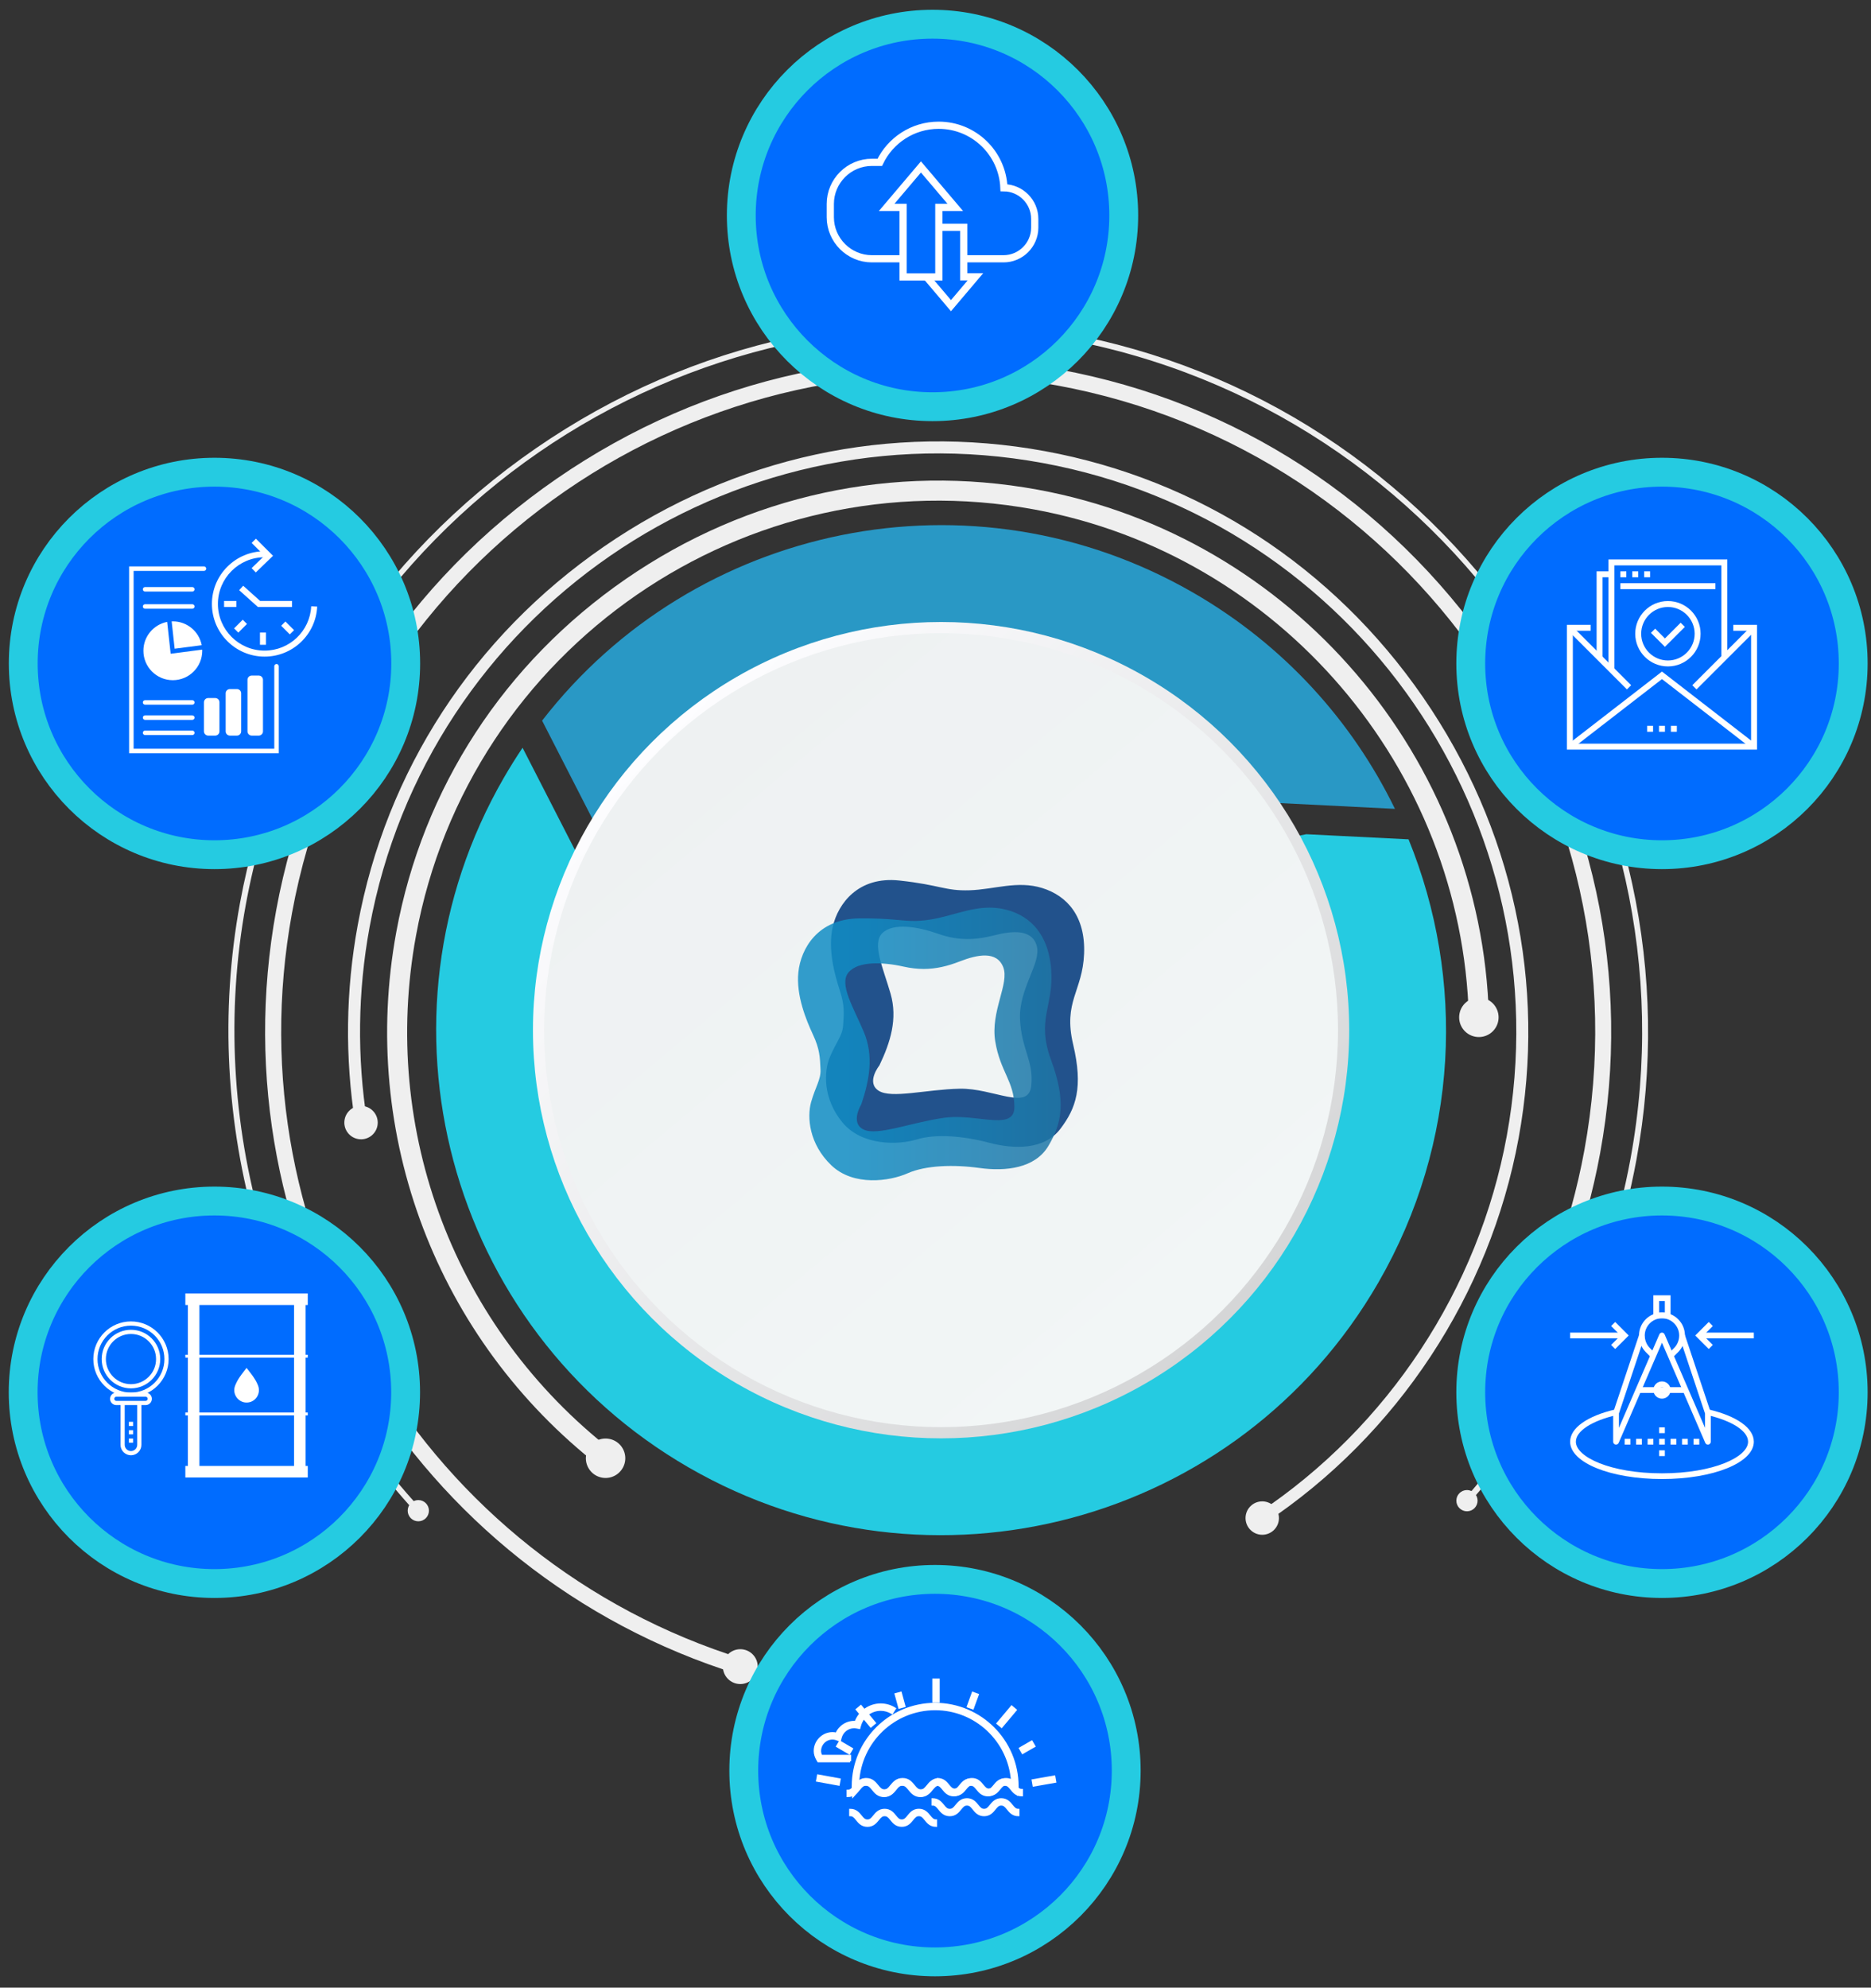 <?xml version="1.0" encoding="utf-8"?>
<!-- Generator: Adobe Illustrator 23.0.4, SVG Export Plug-In . SVG Version: 6.00 Build 0)  -->
<svg version="1.1" id="Layer_1" xmlns="http://www.w3.org/2000/svg" xmlns:xlink="http://www.w3.org/1999/xlink" x="0px" y="0px"
	 viewBox="0 0 648.59 688.95" style="enable-background:new 0 0 648.59 688.95;" xml:space="preserve">
<rect x="0" y="0" width="648.59" height="688.95" fill="#333333" stroke="none"/>
<style type="text/css">
	.st0{fill:#EFEFEF;}
	.st1{fill:#25CBE1;}
	.st2{fill:#2998C5;}
	.st3{display:none;opacity:0.8;clip-path:url(#SVGID_2_);fill:url(#SVGID_3_);}
	.st4{fill:url(#SVGID_4_);}
	.st5{fill:url(#SVGID_5_);}
	.st6{fill:#22528C;}
	.st7{opacity:0.85;fill:url(#SVGID_6_);}
	.st8{fill:#006CFF;stroke:#25CBE1;stroke-width:10;stroke-miterlimit:10;}
	.st9{fill:#FFFFFF;}
	.st10{fill:#FFFFFF;stroke:#FFFFFF;stroke-width:0.75;stroke-miterlimit:10;}
	.st11{fill:#FFFFFF;stroke:#363F40;stroke-width:2;stroke-miterlimit:10;}
	.st12{fill:none;stroke:#FFFFFF;stroke-width:2.5;stroke-miterlimit:10;}
	.st13{fill:none;stroke:#FFFFFF;stroke-width:4;stroke-miterlimit:10;}
	.st14{fill:none;stroke:#FFFFFF;stroke-miterlimit:10;}
</style>
<g>
	<g>
		<g>
			<path class="st0" d="M83.17,313.13c11.79-64.22,48.22-120.24,102.59-157.74c54.37-37.5,119.67-51.66,183.9-39.87
				c64.22,11.79,120.24,48.22,157.74,102.59c37.5,54.36,51.66,119.67,39.87,183.9c-8.09,44.06-28.05,85.08-57.74,118.63l-1.56-1.38
				c29.43-33.26,49.23-73.94,57.25-117.62c24.3-132.33-63.6-259.76-195.94-284.06c-132.33-24.3-259.76,63.6-284.06,195.93
				c-13.77,75.03,8.86,153.31,60.56,209.41l-1.54,1.41C92.11,467.75,69.28,388.8,83.17,313.13z"/>
		</g>
		<g>
			<path class="st0" d="M95.75,315.44c11.18-60.89,45.72-114,97.26-149.54c51.54-35.55,113.45-48.97,174.34-37.79
				c60.89,11.18,114,45.72,149.55,97.25c35.55,51.54,48.97,113.45,37.79,174.34c-5.04,27.47-14.86,53.55-29.19,77.53l-4.77-2.85
				c13.98-23.4,23.57-48.86,28.49-75.68c22.68-123.51-59.36-242.44-182.87-265.12C242.83,110.9,123.9,192.93,101.23,316.44
				c-20.78,113.19,46.41,224.35,156.29,258.56l-1.65,5.31C143.29,545.27,74.47,431.39,95.75,315.44z"/>
		</g>
		<g>
			<path class="st0" d="M124.01,320.63c9.8-53.39,40.09-99.96,85.28-131.13c45.19-31.17,99.48-42.94,152.87-33.14
				c53.39,9.8,99.96,40.09,131.13,85.28c31.17,45.19,42.94,99.48,33.14,152.87c-9.96,54.22-41.99,102.84-87.89,133.38l-2.31-3.47
				c44.96-29.92,76.34-77.54,86.09-130.66c19.95-108.69-52.24-213.34-160.92-233.29s-213.34,52.23-233.29,160.92
				c-4.09,22.29-4.38,44.95-0.86,67.34l-4.12,0.65C119.54,366.51,119.83,343.39,124.01,320.63z"/>
		</g>
		<g>
			<path class="st0" d="M137.37,323.08c9.15-49.85,37.42-93.32,79.61-122.42c42.19-29.1,92.87-40.09,142.72-30.94
				c88.25,16.2,154.04,93.06,156.43,182.76l-6.95,0.19c-2.31-86.43-65.7-160.49-150.74-176.1
				c-99.81-18.32-195.92,47.97-214.24,147.78c-12.43,67.7,13.57,136.05,67.85,178.37l-4.28,5.48
				C151.46,464.27,124.47,393.34,137.37,323.08z"/>
		</g>
		<path class="st0" d="M486.2,377.05c-1.78-0.33-2.96-2.03-2.63-3.82c0.33-1.78,2.03-2.96,3.82-2.63c1.78,0.33,2.96,2.03,2.63,3.81
			C489.69,376.2,487.98,377.37,486.2,377.05z"/>
		<path class="st0" d="M338.3,522.6c-1.78-0.33-2.96-2.03-2.63-3.82s2.04-2.96,3.82-2.63c1.78,0.33,2.96,2.03,2.63,3.81
			C341.78,521.75,340.08,522.93,338.3,522.6z"/>
		<circle class="st0" cx="437.56" cy="526.18" r="5.79"/>
		<path class="st0" d="M511.42,359.34c-3.71-0.68-6.17-4.24-5.49-7.96c0.68-3.71,4.24-6.17,7.96-5.49c3.71,0.68,6.17,4.24,5.49,7.96
			C518.7,357.56,515.14,360.02,511.42,359.34z"/>
		<path class="st0" d="M521.96,481.74c-3.28-0.6-5.45-3.75-4.85-7.03c0.6-3.28,3.75-5.45,7.03-4.85s5.45,3.75,4.85,7.03
			C528.39,480.17,525.24,482.34,521.96,481.74z"/>
		<circle class="st0" cx="256.63" cy="577.67" r="6.04"/>
		<circle class="st0" cx="508.53" cy="520.15" r="3.68"/>
		<circle class="st0" cx="145.01" cy="523.62" r="3.68"/>
		<path class="st0" d="M208.69,512.17c-3.71-0.68-6.17-4.24-5.49-7.96c0.68-3.71,4.24-6.17,7.96-5.49c3.71,0.68,6.17,4.24,5.49,7.96
			C215.96,510.39,212.4,512.85,208.69,512.17z"/>
		<path class="st0" d="M124.11,394.8c-3.14-0.58-5.23-3.59-4.65-6.74s3.59-5.23,6.74-4.65c3.14,0.58,5.22,3.59,4.65,6.74
			C130.27,393.3,127.26,395.38,124.11,394.8z"/>
	</g>
</g>
<g>
	<path class="st1" d="M477.8,444.57c28.12-48.71,30.17-105.31,10.48-153.65l-35.45-1.77l-3.19,0.64
		c22.61,41.56,23.69,93.56-1.7,137.54c-38.81,67.21-124.75,90.25-191.97,51.44c-64.3-37.13-88.17-117.4-56.14-183.13l-0.26-0.51
		l-18.42-35.95c-2.26,3.36-4.42,6.82-6.48,10.38c-48.33,83.71-19.65,190.75,64.06,239.08C322.43,556.97,429.47,528.28,477.8,444.57z
		"/>
	<path class="st2" d="M396.5,235.36c19.09,11.02,34.61,25.84,46.16,42.95l40.9,2.05c-14.75-30.33-38.42-56.73-69.82-74.87
		c-76.73-44.3-173.07-23.89-225.82,44.29l17.86,34.87C245.17,219.1,330,196.97,396.5,235.36z"/>
</g>
<g>
	<defs>
		<circle id="SVGID_1_" cx="326.23" cy="357.07" r="174.82"/>
	</defs>
	<clipPath id="SVGID_2_">
		<use xlink:href="#SVGID_1_"  style="overflow:visible;"/>
	</clipPath>
	
		<radialGradient id="SVGID_3_" cx="929.565" cy="6280.564" r="185.137" fx="861.066" fy="6279.806" gradientTransform="matrix(0.693 0.693 -0.628 0.628 3670.68 -4186.424)" gradientUnits="userSpaceOnUse">
		<stop  offset="0.208" style="stop-color:#000000"/>
		<stop  offset="0.415" style="stop-color:#515151"/>
		<stop  offset="0.621" style="stop-color:#9B9B9B"/>
		<stop  offset="0.793" style="stop-color:#D1D1D1"/>
		<stop  offset="0.92" style="stop-color:#F2F2F2"/>
		<stop  offset="0.99" style="stop-color:#FFFFFF"/>
	</radialGradient>
	<path class="st3" d="M486.47,286.38c72.7,72.7,78.6,184.67,13.17,250.09c-65.42,65.42-177.4,59.53-250.09-13.17
		c-72.7-72.7-78.6-184.67-13.17-250.09C301.8,207.79,413.77,213.69,486.47,286.38z"/>
</g>
<linearGradient id="SVGID_4_" gradientUnits="userSpaceOnUse" x1="226.188" y1="257.021" x2="426.276" y2="457.109">
	<stop  offset="0" style="stop-color:#FDFDFF"/>
	<stop  offset="1" style="stop-color:#D5D6D7"/>
</linearGradient>
<circle class="st4" cx="326.23" cy="357.07" r="141.48"/>
<linearGradient id="SVGID_5_" gradientUnits="userSpaceOnUse" x1="237.782" y1="251.656" x2="414.681" y2="462.475">
	<stop  offset="0" style="stop-color:#EEF1F2"/>
	<stop  offset="1" style="stop-color:#F2F6F6"/>
</linearGradient>
<circle class="st5" cx="326.23" cy="357.07" r="137.6"/>
<g>
	<path class="st6" d="M372.01,362c-3.52-14.9,3.26-18.36,3.79-31.37c0.53-13.02-5.87-20.13-14.49-22.82
		c-8.62-2.69-16.64,0.5-25.19,0.77c-8.55,0.27-10.01-1.82-24.32-3.38c-14.31-1.56-21.28,8.02-23.11,15.96
		c-1.83,7.94,0.73,16.93,2.44,22.17c1.71,5.24,1.45,7.99,1.12,12.29c-0.27,3.45-2.45,5.69-4.57,10.76
		c-2.12,5.07-2.44,14.41,4.32,22.63c6.76,8.23,19.42,7.9,25.91,5.91c6.49-1.99,16.12-1.18,24.98,1.17
		c8.86,2.34,19.15,2.43,24.65-4.77C373.04,384.12,375.53,376.9,372.01,362 M332.68,377.36c-11.66,0.24-23.7,3.56-28.12,0.68
		c-4.43-2.88,0.28-8.74,0.28-8.74c3.84-8.04,6.38-16.16,3.88-24.88c-2.5-8.72-6.58-17.38-2.84-21.01
		c3.74-3.63,12.25-2.25,19.33,0.25c7.08,2.51,13.02,2.18,19.47,0.53c6.45-1.65,13.19-2.14,14.74,3.78
		c1.54,5.92-6.29,14.69-5.83,25.25c0.46,10.56,4.85,14.48,3.88,23.21C356.48,385.18,344.34,377.12,332.68,377.36"/>
	<linearGradient id="SVGID_6_" gradientUnits="userSpaceOnUse" x1="276.625" y1="361.843" x2="367.683" y2="361.843">
		<stop  offset="0.181" style="stop-color:#108DC5"/>
		<stop  offset="1" style="stop-color:#1F76A5"/>
	</linearGradient>
	<path class="st7" d="M332.69,333.24c6.21-2.41,12.84-3.71,15.08,1.98c2.24,5.69-4.48,15.34-2.76,25.77
		c1.72,10.43,6.55,13.79,6.64,22.58c0.06,5.73-5.46,4.94-12.5,4.15c-3.76-0.42-7.96-0.84-11.97-0.27
		c-11.55,1.64-23.1,6.38-27.84,4.05c-4.74-2.33-0.78-8.7-0.78-8.7c2.84-8.45,4.4-16.81,0.86-25.17c-3.53-8.36-8.62-16.46-5.34-20.51
		c3.28-4.05,11.89-3.71,19.22-2.07c2.44,0.55,4.72,0.79,6.9,0.8C324.57,335.85,328.55,334.85,332.69,333.24 M322.34,318.76
		c-5.13,0.78-7.77,0.39-12.27,0.01c-2.92-0.25-6.62-0.5-12.28-0.44c-14.39,0.17-20.17,10.52-21.03,18.62
		c-0.86,8.1,2.76,16.72,5.08,21.72c2.33,5,2.4,7.76,2.59,12.07c0.15,3.46-1.75,5.95-3.25,11.23c-1.49,5.29-0.69,14.59,7.01,21.95
		c7.7,7.35,20.22,5.52,26.43,2.76c6.21-2.76,15.86-3.1,24.94-1.84c9.08,1.26,19.31,0.11,23.9-7.7c4.6-7.81,6.21-15.28,0.92-29.65
		c-5.29-14.36,1.03-18.62,0-31.6c-1.03-12.99-8.25-19.28-17.12-20.91c-1.43-0.26-2.83-0.38-4.2-0.38
		C335.91,314.59,329.43,317.68,322.34,318.76"/>
</g>
<circle class="st8" cx="74.35" cy="229.96" r="66.29"/>
<circle class="st8" cx="74.32" cy="482.58" r="66.29"/>
<circle class="st8" cx="576.13" cy="229.96" r="66.29"/>
<circle class="st8" cx="324.12" cy="613.72" r="66.29"/>
<circle class="st8" cx="576.13" cy="482.58" r="66.29"/>
<circle class="st8" cx="323.26" cy="74.68" r="66.29"/>
<g>
	<g>
		<g>
			<path class="st9" d="M45.4,504.41c-2,0-3.62-1.63-3.62-3.62v-14.5h1.45v14.5c0,1.2,0.98,2.17,2.17,2.17
				c1.2,0,2.17-0.98,2.17-2.17v-14.5h1.45v14.5C49.02,502.79,47.4,504.41,45.4,504.41z"/>
		</g>
		<g>
			<path class="st9" d="M50.47,487.02H40.33c-1.2,0-2.17-0.98-2.17-2.17c0-1.2,0.98-2.17,2.17-2.17h10.15c1.2,0,2.17,0.98,2.17,2.17
				C52.65,486.04,51.67,487.02,50.47,487.02z M40.33,484.12c-0.4,0-0.72,0.33-0.72,0.72c0,0.4,0.32,0.72,0.72,0.72h10.15
				c0.4,0,0.72-0.33,0.72-0.72c0-0.4-0.32-0.72-0.72-0.72H40.33z"/>
		</g>
		<g>
			<rect x="44.68" y="492.82" class="st9" width="1.45" height="1.45"/>
		</g>
		<g>
			<rect x="44.68" y="495.71" class="st9" width="1.45" height="1.45"/>
		</g>
		<g>
			<rect x="44.68" y="498.61" class="st9" width="1.45" height="1.45"/>
		</g>
		<g>
			<path class="st9" d="M45.4,484.12c-7.19,0-13.05-5.85-13.05-13.05c0-7.19,5.85-13.05,13.05-13.05c7.19,0,13.05,5.85,13.05,13.05
				C58.45,478.27,52.59,484.12,45.4,484.12z M45.4,459.48c-6.39,0-11.6,5.2-11.6,11.6c0,6.39,5.2,11.6,11.6,11.6
				c6.39,0,11.6-5.2,11.6-11.6C57,464.68,51.8,459.48,45.4,459.48z"/>
		</g>
		<g>
			<path class="st9" d="M45.4,481.22c-5.6,0-10.15-4.55-10.15-10.15s4.55-10.15,10.15-10.15c5.6,0,10.15,4.55,10.15,10.15
				S51,481.22,45.4,481.22z M45.4,462.37c-4.8,0-8.7,3.9-8.7,8.7s3.9,8.7,8.7,8.7c4.8,0,8.7-3.9,8.7-8.7S50.2,462.37,45.4,462.37z"
				/>
		</g>
	</g>
</g>
<g id="XMLID_1_">
	<g id="XMLID_33_">
		<g id="XMLID_34_">
			<path id="XMLID_35_" class="st10" d="M294.7,610.45h-11.04l-0.27-0.45c-0.63-1.06-0.94-2.07-0.94-3.1c0-3.84,3.64-6.92,7.52-5.99
				c1.1-2.59,3.75-4.26,6.64-4.05c1.34-3.6,4.81-6.06,8.68-6.06c1.75,0,3.45,0.49,4.92,1.42l-0.97,1.54
				c-1.18-0.74-2.55-1.14-3.95-1.14c-3.32,0-6.28,2.26-7.18,5.49l-0.23,0.81l-0.83-0.16c-0.31-0.06-0.64-0.1-0.97-0.1
				c-2.19,0-4.11,1.49-4.67,3.62l-0.26,1l-0.96-0.38c-2.99-1.19-5.93,1.09-5.93,4c0,0.56,0.14,1.12,0.44,1.72h9.98V610.45z"/>
		</g>
	</g>
	<g id="XMLID_29_">
		<path id="XMLID_30_" class="st10" d="M295.77,622.47l-0.11-2.63c-0.02-0.23-0.03-0.46-0.03-0.7c0-15.74,12.81-28.55,28.55-28.55
			c15.74,0,28.55,12.81,28.55,28.55c0,0.09-0.01,0.18-0.01,0.27l-0.17,2.3l-1.46-1.61c-0.87-1.08-1.36-1.62-2.35-1.62
			c-0.99,0-1.47,0.54-2.24,1.49c-0.78,0.97-1.75,2.17-3.66,2.17c-1.91,0-2.88-1.21-3.66-2.17c-0.77-0.95-1.25-1.49-2.24-1.49
			c-0.99,0-1.48,0.54-2.25,1.49c-0.78,0.97-1.75,2.17-3.67,2.17c-1.91,0-2.89-1.2-3.67-2.16c-0.71-0.88-1.2-1.42-2.09-1.48
			c-0.91,0.1-1.43,0.68-2.18,1.6c-0.83,1.02-1.86,2.29-3.87,2.29s-3.04-1.28-3.87-2.3c-0.83-1.03-1.36-1.62-2.45-1.62
			c-1.09,0-1.61,0.59-2.44,1.62c-0.82,1.02-1.85,2.3-3.86,2.3c-2.01,0-3.04-1.28-3.86-2.3c-0.83-1.03-1.36-1.62-2.44-1.62
			c-1.08,0-1.61,0.58-2.44,1.62c-0.19,0.24-0.38,0.48-0.59,0.7L295.77,622.47z M312.91,616.65c2.01,0,3.04,1.28,3.87,2.3
			c0.83,1.03,1.36,1.62,2.45,1.62c1.09,0,1.62-0.58,2.45-1.62c0.76-0.94,1.7-2.1,3.44-2.27l0-0.03l0.42,0.04
			c1.63,0.17,2.51,1.26,3.23,2.14c0.77,0.95,1.26,1.49,2.26,1.49s1.48-0.54,2.25-1.5c0.78-0.97,1.75-2.17,3.67-2.17
			c1.91,0,2.88,1.21,3.66,2.17c0.77,0.95,1.25,1.49,2.24,1.49c0.99,0,1.47-0.54,2.24-1.49c0.78-0.97,1.75-2.17,3.66-2.17
			c0.86,0,1.54,0.25,2.08,0.6c-1.02-13.92-12.59-24.84-26.65-24.84c-14.28,0-25.98,11.26-26.7,25.36c0.68-0.62,1.55-1.12,2.81-1.12
			c2.01,0,3.04,1.28,3.86,2.3c0.83,1.03,1.36,1.62,2.44,1.62c1.09,0,1.61-0.58,2.44-1.62C309.87,617.93,310.89,616.65,312.91,616.65
			z"/>
	</g>
	<g id="XMLID_27_">
		<rect id="XMLID_28_" x="323.56" y="582.18" class="st10" width="1.82" height="7.59"/>
	</g>
	<g id="XMLID_25_">
		
			<rect id="XMLID_26_" x="334.52" y="588.56" transform="matrix(0.342 -0.94 0.94 0.342 -332.144 704.667)" class="st10" width="5.03" height="1.82"/>
	</g>
	<g id="XMLID_23_">
		
			<rect id="XMLID_24_" x="345.11" y="593.97" transform="matrix(0.643 -0.766 0.766 0.643 -331.073 479.777)" class="st10" width="7.59" height="1.82"/>
	</g>
	<g id="XMLID_21_">
		
			<rect id="XMLID_22_" x="353.79" y="604.83" transform="matrix(0.867 -0.498 0.498 0.867 -254.352 257.798)" class="st10" width="4.67" height="1.82"/>
	</g>
	<g id="XMLID_19_">
		
			<rect id="XMLID_20_" x="358.09" y="616.51" transform="matrix(0.985 -0.172 0.172 0.985 -100.762 71.41)" class="st10" width="7.59" height="1.82"/>
	</g>
	<g id="XMLID_17_">
		
			<rect id="XMLID_18_" x="286.19" y="613.35" transform="matrix(0.179 -0.984 0.984 0.179 -371.505 789.022)" class="st10" width="1.82" height="7.59"/>
	</g>
	<g id="XMLID_15_">
		
			<rect id="XMLID_16_" x="291.95" y="603.02" transform="matrix(0.505 -0.863 0.863 0.505 -377.629 552.707)" class="st10" width="1.82" height="4.86"/>
	</g>
	<g id="XMLID_13_">
		
			<rect id="XMLID_14_" x="299.33" y="590.91" transform="matrix(0.77 -0.638 0.638 0.77 -310.457 328.504)" class="st10" width="1.82" height="7.59"/>
	</g>
	<g id="XMLID_11_">
		
			<rect id="XMLID_12_" x="311.45" y="587.02" transform="matrix(0.964 -0.264 0.264 0.964 -144.724 103.56)" class="st10" width="1.82" height="4.82"/>
	</g>
	<g id="XMLID_9_">
		<path id="XMLID_10_" class="st10" d="M353.02,629.15c-1.92,0-2.9-1.21-3.68-2.19c-0.77-0.96-1.26-1.5-2.26-1.5
			c-1,0-1.49,0.54-2.26,1.5c-0.78,0.97-1.76,2.19-3.68,2.19c-1.92,0-2.9-1.21-3.68-2.19c-0.77-0.96-1.26-1.5-2.26-1.5
			c-1,0-1.49,0.54-2.27,1.5c-0.79,0.97-1.76,2.19-3.69,2.19s-2.9-1.21-3.69-2.19c-0.77-0.96-1.26-1.5-2.27-1.5v-1.82
			c1.92,0,2.9,1.21,3.69,2.19c0.77,0.96,1.26,1.5,2.27,1.5s1.49-0.54,2.27-1.5c0.79-0.97,1.76-2.19,3.69-2.19
			c1.92,0,2.9,1.21,3.68,2.19c0.77,0.96,1.26,1.5,2.26,1.5s1.49-0.54,2.26-1.5c0.78-0.97,1.76-2.19,3.68-2.19s2.9,1.21,3.68,2.19
			c0.77,0.96,1.26,1.5,2.26,1.5V629.15z"/>
	</g>
	<g id="XMLID_7_">
		<path id="XMLID_8_" class="st10" d="M324.48,632.84c-1.92,0-2.9-1.21-3.68-2.19c-0.77-0.96-1.26-1.51-2.26-1.51
			c-1,0-1.49,0.54-2.26,1.5c-0.78,0.97-1.76,2.19-3.68,2.19c-1.92,0-2.9-1.21-3.68-2.19c-0.77-0.96-1.26-1.5-2.26-1.5
			c-1,0-1.49,0.55-2.27,1.51c-0.79,0.97-1.76,2.19-3.69,2.19s-2.9-1.21-3.69-2.19c-0.77-0.96-1.26-1.51-2.27-1.51v-1.82
			c1.92,0,2.9,1.21,3.69,2.19c0.77,0.96,1.26,1.51,2.27,1.51c1,0,1.49-0.54,2.27-1.51c0.79-0.97,1.76-2.19,3.69-2.19
			c1.92,0,2.9,1.21,3.68,2.19c0.77,0.96,1.26,1.5,2.26,1.5c1,0,1.49-0.54,2.26-1.51c0.78-0.97,1.76-2.19,3.68-2.19
			s2.9,1.21,3.68,2.19c0.77,0.96,1.26,1.5,2.26,1.5V632.84z"/>
	</g>
	<g id="XMLID_5_">
		<path id="XMLID_6_" class="st10" d="M354.23,622.27c-1.91,0-2.88-1.21-3.66-2.18c-0.77-0.95-1.25-1.49-2.24-1.49
			c-0.99,0-1.47,0.54-2.24,1.49c-0.78,0.97-1.75,2.17-3.66,2.17c-1.91,0-2.88-1.21-3.66-2.17c-0.77-0.95-1.25-1.49-2.24-1.49
			c-0.99,0-1.48,0.54-2.25,1.49c-0.78,0.97-1.75,2.17-3.67,2.17c-1.91,0-2.89-1.21-3.67-2.17c-0.77-0.95-1.25-1.49-2.25-1.49v-1.82
			c1.91,0,2.88,1.21,3.67,2.17c0.77,0.95,1.25,1.49,2.25,1.49c1,0,1.48-0.54,2.25-1.5c0.78-0.97,1.75-2.17,3.67-2.17
			c1.91,0,2.88,1.21,3.66,2.17c0.77,0.95,1.25,1.49,2.24,1.49c0.99,0,1.47-0.54,2.24-1.49c0.78-0.97,1.75-2.17,3.66-2.17
			c1.91,0,2.88,1.21,3.66,2.17c0.77,0.95,1.25,1.49,2.24,1.49V622.27z"/>
	</g>
	<g id="XMLID_3_">
		<path id="XMLID_4_" class="st10" d="M319.07,622.52c-2.01,0-3.04-1.28-3.87-2.3c-0.83-1.03-1.36-1.62-2.45-1.62
			c-1.09,0-1.61,0.59-2.44,1.62c-0.82,1.02-1.85,2.3-3.86,2.3s-3.04-1.28-3.86-2.3c-0.83-1.03-1.36-1.62-2.44-1.62
			c-1.08,0-1.61,0.58-2.44,1.62c-0.82,1.02-1.85,2.3-3.86,2.3v-1.82c1.09,0,1.61-0.59,2.44-1.62c0.82-1.02,1.85-2.3,3.86-2.3
			c2.01,0,3.04,1.28,3.86,2.3c0.83,1.03,1.36,1.62,2.44,1.62s1.61-0.58,2.44-1.62c0.82-1.02,1.85-2.3,3.86-2.3s3.04,1.28,3.87,2.3
			c0.83,1.03,1.36,1.62,2.45,1.62c1.09,0,1.61-0.59,2.45-1.62c0.83-1.02,1.85-2.3,3.87-2.3v1.82c-1.09,0-1.61,0.59-2.45,1.62
			C322.11,621.24,321.08,622.52,319.07,622.52z"/>
	</g>
	<g id="XMLID_2_">
		<path class="st10" d="M325.11,617.56c0.05,0,0.09,0.02,0.14,0.02c0.09-0.01,0.18-0.02,0.28-0.02H325.11z"/>
	</g>
</g>
<g>
	<g>
		<g>
			<path class="st9" d="M579.11,456.93h-5.97v-7.96h5.97V456.93z M575.13,454.93h1.99v-3.98h-1.99V454.93z"/>
		</g>
		<g>
			<path class="st9" d="M592.05,500.71c-0.39,0-0.75-0.23-0.91-0.6l-15.01-34.71l-15.01,34.71c-0.19,0.43-0.65,0.67-1.12,0.58
				c-0.46-0.1-0.79-0.5-0.79-0.97v-9.95c0-0.11,0.02-0.21,0.05-0.31l8.96-26.87l1.89,0.63l-8.9,26.71v4.98l14.01-32.41
				c0.16-0.36,0.52-0.6,0.91-0.6c0.4,0,0.76,0.24,0.91,0.6l14.01,32.41v-4.98l-8.9-26.71l1.89-0.63l8.96,26.87
				c0.03,0.1,0.05,0.21,0.05,0.31v9.95c0,0.47-0.33,0.88-0.79,0.97C592.18,500.7,592.11,500.71,592.05,500.71z"/>
		</g>
		<g>
			<rect x="563.19" y="498.72" class="st9" width="1.99" height="1.99"/>
		</g>
		<g>
			<rect x="567.17" y="498.72" class="st9" width="1.99" height="1.99"/>
		</g>
		<g>
			<rect x="571.15" y="498.72" class="st9" width="1.99" height="1.99"/>
		</g>
		<g>
			<rect x="575.13" y="498.72" class="st9" width="1.99" height="1.99"/>
		</g>
		<g>
			<rect x="579.11" y="498.72" class="st9" width="1.99" height="1.99"/>
		</g>
		<g>
			<rect x="583.09" y="498.72" class="st9" width="1.99" height="1.99"/>
		</g>
		<g>
			<rect x="587.07" y="498.72" class="st9" width="1.99" height="1.99"/>
		</g>
		<g>
			<rect x="568.17" y="480.81" class="st9" width="15.92" height="1.99"/>
		</g>
		<g>
			<path class="st9" d="M579.82,470.57l-1.41-1.41l1.99-1.99c1.06-1.08,1.7-2.68,1.7-4.27c0-3.29-2.68-5.97-5.97-5.97
				c-3.29,0-5.97,2.68-5.97,5.97c0,1.59,0.64,3.19,1.71,4.28l1.98,1.98l-1.41,1.41l-1.99-1.99c-1.45-1.48-2.28-3.55-2.28-5.68
				c0-4.39,3.57-7.96,7.96-7.96c4.39,0,7.96,3.57,7.96,7.96c0,2.13-0.83,4.2-2.27,5.67L579.82,470.57z"/>
		</g>
		<g>
			<path class="st9" d="M576.13,512.65c-17.86,0-31.84-5.68-31.84-12.94c0-4.71,5.86-8.9,15.68-11.19l0.45,1.94
				c-8.72,2.04-14.14,5.59-14.14,9.26c0,5.29,12,10.95,29.85,10.95c17.86,0,29.85-5.66,29.85-10.95c0-3.67-5.43-7.22-14.17-9.26
				l0.45-1.94c9.84,2.3,15.71,6.48,15.71,11.2C607.97,506.97,593.98,512.65,576.13,512.65z"/>
		</g>
		<g>
			<rect x="575.13" y="494.74" class="st9" width="1.99" height="1.99"/>
		</g>
		<g>
			<rect x="575.13" y="502.7" class="st9" width="1.99" height="1.99"/>
		</g>
		<g>
			<path class="st9" d="M576.13,484.79c-1.65,0-2.99-1.34-2.99-2.99c0-1.65,1.34-2.99,2.99-2.99c1.65,0,2.99,1.34,2.99,2.99
				C579.11,483.45,577.77,484.79,576.13,484.79z M576.13,480.81c-0.55,0-1,0.45-1,1c0,0.55,0.45,1,1,1c0.55,0,1-0.45,1-1
				C577.12,481.25,576.68,480.81,576.13,480.81z"/>
		</g>
		<g>
			<rect x="544.28" y="461.9" class="st9" width="18.91" height="1.99"/>
		</g>
		<g>
			<polygon class="st9" points="559.91,467.58 558.51,466.17 561.78,462.9 558.51,459.62 559.91,458.21 564.6,462.9 			"/>
		</g>
		<g>
			<rect x="589.06" y="461.9" class="st9" width="18.91" height="1.99"/>
		</g>
		<g>
			<polygon class="st9" points="592.34,467.58 587.66,462.9 592.34,458.21 593.75,459.62 590.47,462.9 593.75,466.17 			"/>
		</g>
	</g>
</g>
<g>
	<g>
		<g>
			<path class="st11" d="M558.62,238.19"/>
		</g>
		<g>
			<polygon class="st9" points="559.65,232.01 557.59,232.01 557.59,193.91 598.78,193.91 598.78,227.9 596.72,227.9 596.72,195.97 
				559.65,195.97 			"/>
		</g>
		<g>
			<polygon class="st9" points="609.08,259.82 543.17,259.82 543.17,216.57 551.41,216.57 551.41,218.63 545.23,218.63 
				545.23,257.76 607.02,257.76 607.02,218.63 600.84,218.63 600.84,216.57 609.08,216.57 			"/>
		</g>
		<g>
			<polygon class="st9" points="607.42,259.6 576.13,235.38 544.83,259.6 543.57,257.97 576.13,232.77 608.68,257.97 			"/>
		</g>
		<g>
			
				<rect x="553.47" y="213.33" transform="matrix(0.707 -0.707 0.707 0.707 1.263 458.841)" class="st9" width="2.06" height="29.13"/>
		</g>
		<g>
			
				<rect x="583.19" y="226.87" transform="matrix(0.707 -0.707 0.707 0.707 13.931 489.423)" class="st9" width="29.13" height="2.06"/>
		</g>
		<g>
			<rect x="575.1" y="251.58" class="st9" width="2.06" height="2.06"/>
		</g>
		<g>
			<rect x="579.22" y="251.58" class="st9" width="2.06" height="2.06"/>
		</g>
		<g>
			<rect x="570.98" y="251.58" class="st9" width="2.06" height="2.06"/>
		</g>
		<g>
			<polygon class="st9" points="555.53,227.9 553.47,227.9 553.47,198.03 558.62,198.03 558.62,200.09 555.53,200.09 			"/>
		</g>
		<g>
			<path class="st9" d="M578.19,230.99c-6.25,0-11.33-5.08-11.33-11.33s5.08-11.33,11.33-11.33s11.33,5.08,11.33,11.33
				S584.43,230.99,578.19,230.99z M578.19,210.39c-5.11,0-9.27,4.16-9.27,9.27c0,5.11,4.16,9.27,9.27,9.27s9.27-4.16,9.27-9.27
				C587.45,214.55,583.3,210.39,578.19,210.39z"/>
		</g>
		<g>
			<rect x="561.71" y="198.03" class="st9" width="2.06" height="2.06"/>
		</g>
		<g>
			<rect x="565.83" y="198.03" class="st9" width="2.06" height="2.06"/>
		</g>
		<g>
			<rect x="569.95" y="198.03" class="st9" width="2.06" height="2.06"/>
		</g>
		<g>
			<rect x="561.71" y="202.15" class="st9" width="32.95" height="2.06"/>
		</g>
		<g>
			<polygon class="st9" points="577.16,224.2 572.31,219.36 573.77,217.9 577.16,221.29 582.61,215.84 584.06,217.3 			"/>
		</g>
	</g>
</g>
<g>
	<path class="st12" d="M334.08,89.7h13.81c5.94,0,10.81-4.86,10.81-10.81v-3.01c0-5.9-4.8-10.74-10.69-10.8
		c-0.5-12.05-10.43-21.67-22.61-21.67c-9,0-16.77,5.25-20.42,12.86h-2.74c-7.93,0-14.41,6.49-14.41,14.41v4.61
		c0,7.93,6.49,14.41,14.41,14.41h10.81"/>
	<polygon class="st12" points="331.15,71.89 319.25,57.86 307.36,71.89 313.05,71.89 313.05,95.99 325.45,95.99 325.45,71.89 	"/>
	<polyline class="st12" points="321.18,95.95 329.66,105.95 338.13,95.95 334.08,95.95 334.08,78.78 325.24,78.78 	"/>
	<path class="st12" d="M325.24,95.95"/>
</g>
<g>
	<g>
		<path class="st9" d="M96.63,261.08H44.76v-64.76h25.94c0.43,0,0.78,0.35,0.78,0.78c0,0.43-0.35,0.78-0.78,0.78H46.32v61.64h48.76
			v-28.59c0-0.43,0.35-0.78,0.78-0.78c0.43,0,0.78,0.35,0.78,0.78V261.08z"/>
	</g>
	<g>
		<path class="st9" d="M66.66,244.25H50.29c-0.43,0-0.78-0.35-0.78-0.78c0-0.43,0.35-0.78,0.78-0.78h16.37
			c0.43,0,0.78,0.35,0.78,0.78C67.44,243.9,67.09,244.25,66.66,244.25z"/>
	</g>
	<g>
		<path class="st9" d="M66.66,210.99H50.29c-0.43,0-0.78-0.35-0.78-0.78c0-0.43,0.35-0.78,0.78-0.78h16.37
			c0.43,0,0.78,0.35,0.78,0.78C67.44,210.64,67.09,210.99,66.66,210.99z"/>
	</g>
	<g>
		<path class="st9" d="M66.66,205.04H50.29c-0.43,0-0.78-0.35-0.78-0.78c0-0.43,0.35-0.78,0.78-0.78h16.37
			c0.43,0,0.78,0.35,0.78,0.78C67.44,204.69,67.09,205.04,66.66,205.04z"/>
	</g>
	<g>
		<path class="st9" d="M66.66,249.52H50.29c-0.43,0-0.78-0.35-0.78-0.78c0-0.43,0.35-0.78,0.78-0.78h16.37
			c0.43,0,0.78,0.35,0.78,0.78C67.44,249.17,67.09,249.52,66.66,249.52z"/>
	</g>
	<g>
		<path class="st9" d="M66.66,254.78H50.29c-0.43,0-0.78-0.35-0.78-0.78c0-0.43,0.35-0.78,0.78-0.78h16.37
			c0.43,0,0.78,0.35,0.78,0.78C67.44,254.44,67.09,254.78,66.66,254.78z"/>
	</g>
	<g>
		<path class="st9" d="M91.16,253.5c0,0.81-0.66,1.47-1.47,1.47h-2.43c-0.81,0-1.47-0.66-1.47-1.47v-17.88
			c0-0.81,0.66-1.47,1.47-1.47h2.43c0.81,0,1.47,0.66,1.47,1.47V253.5z"/>
	</g>
	<g>
		<path class="st9" d="M83.6,253.5c0,0.81-0.66,1.47-1.47,1.47h-2.43c-0.81,0-1.47-0.66-1.47-1.47v-13.2c0-0.81,0.66-1.47,1.47-1.47
			h2.43c0.81,0,1.47,0.66,1.47,1.47V253.5z"/>
	</g>
	<g>
		<path class="st9" d="M76.07,253.5c0,0.81-0.66,1.47-1.47,1.47h-2.43c-0.81,0-1.47-0.66-1.47-1.47v-10.08
			c0-0.81,0.66-1.47,1.47-1.47h2.43c0.81,0,1.47,0.66,1.47,1.47V253.5z"/>
	</g>
	<g>
		<g>
			<path class="st9" d="M69.93,223.63c-0.91-4.71-5.04-8.26-10.01-8.26c-0.14,0-0.27,0.02-0.41,0.02l1.03,9.46L69.93,223.63z"/>
		</g>
		<g>
			<path class="st9" d="M59.16,226.59l-1.21-11.04c-4.7,0.92-8.24,5.05-8.24,10.01c0,5.64,4.57,10.2,10.2,10.2s10.2-4.57,10.2-10.2
				c0-0.13-0.01-0.26-0.02-0.39L59.16,226.59z"/>
		</g>
	</g>
	<g>
		<path class="st9" d="M91.72,227.59c-10.07,0-18.26-8.19-18.26-18.26s8.19-18.26,18.26-18.26c0.25,0,0.49,0,0.74,0.01l-0.08,2.08
			c-0.22-0.01-0.44-0.01-0.66-0.01c-8.92,0-16.18,7.26-16.18,16.18s7.26,16.18,16.18,16.18c8.63,0,15.73-6.75,16.16-15.36l2.08,0.1
			C109.47,219.98,101.46,227.59,91.72,227.59z"/>
	</g>
	<g>
		<polygon class="st9" points="101.23,210.38 89.39,210.38 82.91,204.57 84.3,203.02 90.18,208.3 101.23,208.3 		"/>
	</g>
	<g>
		<rect x="90.12" y="219.25" class="st9" width="2.08" height="4.24"/>
	</g>
	<g>
		
			<rect x="98.7" y="215.55" transform="matrix(0.707 -0.707 0.707 0.707 -124.706 134.278)" class="st9" width="2.08" height="4.24"/>
	</g>
	<g>
		
			<rect x="81.29" y="216.01" transform="matrix(0.707 -0.707 0.707 0.707 -129.048 122.554)" class="st9" width="4.24" height="2.08"/>
	</g>
	<g>
		<rect x="77.68" y="208.3" class="st9" width="4.24" height="2.08"/>
	</g>
	<g>
		<polygon class="st9" points="88.67,198.42 87.22,196.92 91.67,192.62 87.24,188.19 88.71,186.72 94.64,192.64 		"/>
	</g>
</g>
<g>
	<g>
		<g>
			<defs>
				<path id="SVGID_7_" d="M85.46,474.13c0,0,0.01,0,0.01,0c0.01,0.01,0.02,0.02,0.03,0.03c0.03,0.04,0.06,0.07,0.09,0.11
					c0.09,0.12,0.18,0.23,0.27,0.35c0.02,0.03,0.05,0.06,0.07,0.09c0.08,0.12,0.18,0.22,0.26,0.34c0.2,0.28,0.42,0.55,0.63,0.82
					c0.09,0.12,0.18,0.23,0.27,0.35c0.08,0.12,0.17,0.23,0.25,0.34c0.15,0.22,0.31,0.43,0.46,0.64c0.24,0.34,0.46,0.7,0.68,1.06
					c0.05,0.08,0.1,0.17,0.15,0.26c0.01,0.02,0.02,0.04,0.03,0.06c0.04,0.06,0.08,0.13,0.11,0.2c0.01,0.02,0.02,0.04,0.03,0.06
					c0.03,0.04,0.05,0.09,0.07,0.13c0.03,0.05,0.05,0.1,0.08,0.16c0.03,0.08,0.08,0.16,0.12,0.24c0.09,0.2,0.18,0.4,0.27,0.6
					c0.06,0.13,0.1,0.26,0.15,0.39c0.02,0.04,0.03,0.08,0.04,0.13c0.02,0.07,0.05,0.15,0.07,0.22c0.02,0.06,0.03,0.13,0.05,0.19
					c0.01,0.07,0.03,0.14,0.04,0.21c0.01,0.08,0.02,0.16,0.03,0.24c0,0.02,0,0.04,0,0.07c0.01,0.05,0.01,0.11,0.02,0.17
					c0,0.01,0,0.03,0,0.04c0,0.02,0,0.03,0,0.05c0,0.03,0,0.05,0,0.07c0,0.06,0,0.13,0,0.17c0,0.04,0,0.06,0,0.13
					c0,0.01,0,0.04,0,0.05c0,0.05,0,0.07-0.01,0.12c0,0.04,0,0.07-0.01,0.11c-0.01,0.09-0.02,0.18-0.04,0.28
					c-0.01,0.06-0.02,0.11-0.03,0.17c-0.03,0.12-0.06,0.25-0.1,0.36c-0.01,0.03-0.02,0.06-0.03,0.1c-0.04,0.12-0.09,0.24-0.13,0.35
					c-0.09,0.2-0.19,0.4-0.31,0.58c-0.09,0.14-0.19,0.27-0.29,0.4c-0.03,0.04-0.07,0.08-0.11,0.13c-0.01,0.01-0.04,0.04-0.05,0.05
					c-0.02,0.03-0.04,0.05-0.07,0.08c-0.01,0.01-0.03,0.03-0.04,0.04c-0.02,0.03-0.05,0.06-0.08,0.08
					c-0.02,0.02-0.03,0.03-0.05,0.05c-0.04,0.03-0.08,0.08-0.12,0.11c-0.05,0.04-0.08,0.07-0.13,0.11
					c-0.13,0.09-0.22,0.17-0.41,0.29c-0.19,0.11-0.38,0.22-0.59,0.31c-0.1,0.04-0.2,0.07-0.3,0.11c-0.03,0.01-0.05,0.02-0.08,0.02
					c-0.08,0.03-0.17,0.05-0.26,0.07c-0.09,0.03-0.19,0.03-0.29,0.06c-0.04,0.01-0.09,0.01-0.13,0.02
					c-0.06,0.01-0.13,0.01-0.19,0.02c-0.07,0-0.14,0.01-0.2,0.01c-0.03,0.01-0.06,0-0.09,0c-0.03,0-0.05,0-0.08,0
					c-0.05,0-0.11,0.01-0.16,0c-0.03,0-0.06,0-0.08,0c-0.08-0.01-0.12,0-0.21-0.01c-0.04,0-0.07,0-0.11-0.01
					c-0.03-0.01-0.06,0-0.08-0.01c-0.08-0.01-0.16-0.02-0.24-0.04c-0.13-0.03-0.26-0.05-0.38-0.09c-0.17-0.06-0.33-0.12-0.49-0.19
					c-0.32-0.14-0.59-0.31-0.85-0.5c-0.09-0.07-0.17-0.15-0.26-0.22c-0.03-0.02-0.05-0.05-0.08-0.08c-0.02-0.02-0.03-0.04-0.05-0.05
					c-0.04-0.03-0.1-0.09-0.13-0.13c-0.01-0.01-0.02-0.02-0.03-0.02c-0.02-0.02-0.03-0.04-0.05-0.06c-0.01-0.01-0.01-0.01-0.02-0.02
					c-0.05-0.07-0.12-0.14-0.17-0.21c-0.04-0.05-0.08-0.11-0.12-0.16c-0.07-0.11-0.14-0.22-0.21-0.33
					c-0.02-0.04-0.04-0.08-0.07-0.12c-0.04-0.06-0.08-0.14-0.11-0.21c-0.04-0.09-0.08-0.18-0.12-0.28
					c-0.02-0.05-0.04-0.11-0.06-0.16c0-0.01-0.01-0.03-0.01-0.04c-0.02-0.06-0.04-0.13-0.06-0.2c-0.02-0.07-0.04-0.14-0.06-0.22
					c-0.01-0.03-0.01-0.06-0.02-0.09c-0.03-0.1-0.03-0.2-0.05-0.32c-0.01-0.05-0.02-0.16-0.02-0.27c0-0.01-0.01-0.3,0-0.34
					c0-0.03,0-0.05,0-0.08c0-0.02,0-0.07,0-0.1c0-0.08,0.01-0.13,0.02-0.19c0.01-0.03,0-0.06,0.01-0.1
					c0.01-0.08,0.02-0.16,0.04-0.23c0.01-0.05,0.02-0.11,0.03-0.16c0.03-0.12,0.06-0.25,0.1-0.36c0.07-0.2,0.13-0.39,0.21-0.57
					c0.06-0.15,0.14-0.3,0.2-0.44c0.24-0.55,0.52-1.06,0.82-1.54c0.12-0.19,0.23-0.38,0.36-0.56c0.1-0.15,0.2-0.29,0.31-0.44
					c0.12-0.18,0.26-0.35,0.38-0.53c0.04-0.05,0.08-0.1,0.12-0.15c0.2-0.28,0.41-0.54,0.61-0.82c0.04-0.06,0.09-0.11,0.13-0.17
					c0.2-0.27,0.42-0.53,0.62-0.81c0.07-0.1,0.15-0.19,0.22-0.29C85.42,474.18,85.45,474.15,85.46,474.13L85.46,474.13z"/>
			</defs>
			<use xlink:href="#SVGID_7_"  style="overflow:visible;fill:#FFFFFF;"/>
			<clipPath id="SVGID_8_">
				<use xlink:href="#SVGID_7_"  style="overflow:visible;"/>
			</clipPath>
		</g>
	</g>
</g>
<g>
	<line class="st13" x1="64.25" y1="450.33" x2="106.69" y2="450.33"/>
	<line class="st14" x1="64.25" y1="470.07" x2="106.69" y2="470.07"/>
	<line class="st14" x1="64.25" y1="490.09" x2="106.69" y2="490.09"/>
	<line class="st13" x1="64.25" y1="510.11" x2="106.69" y2="510.11"/>
	<line class="st13" x1="67.13" y1="450.8" x2="67.13" y2="509.64"/>
	<line class="st13" x1="103.93" y1="450.8" x2="103.93" y2="509.64"/>
</g>
</svg>
